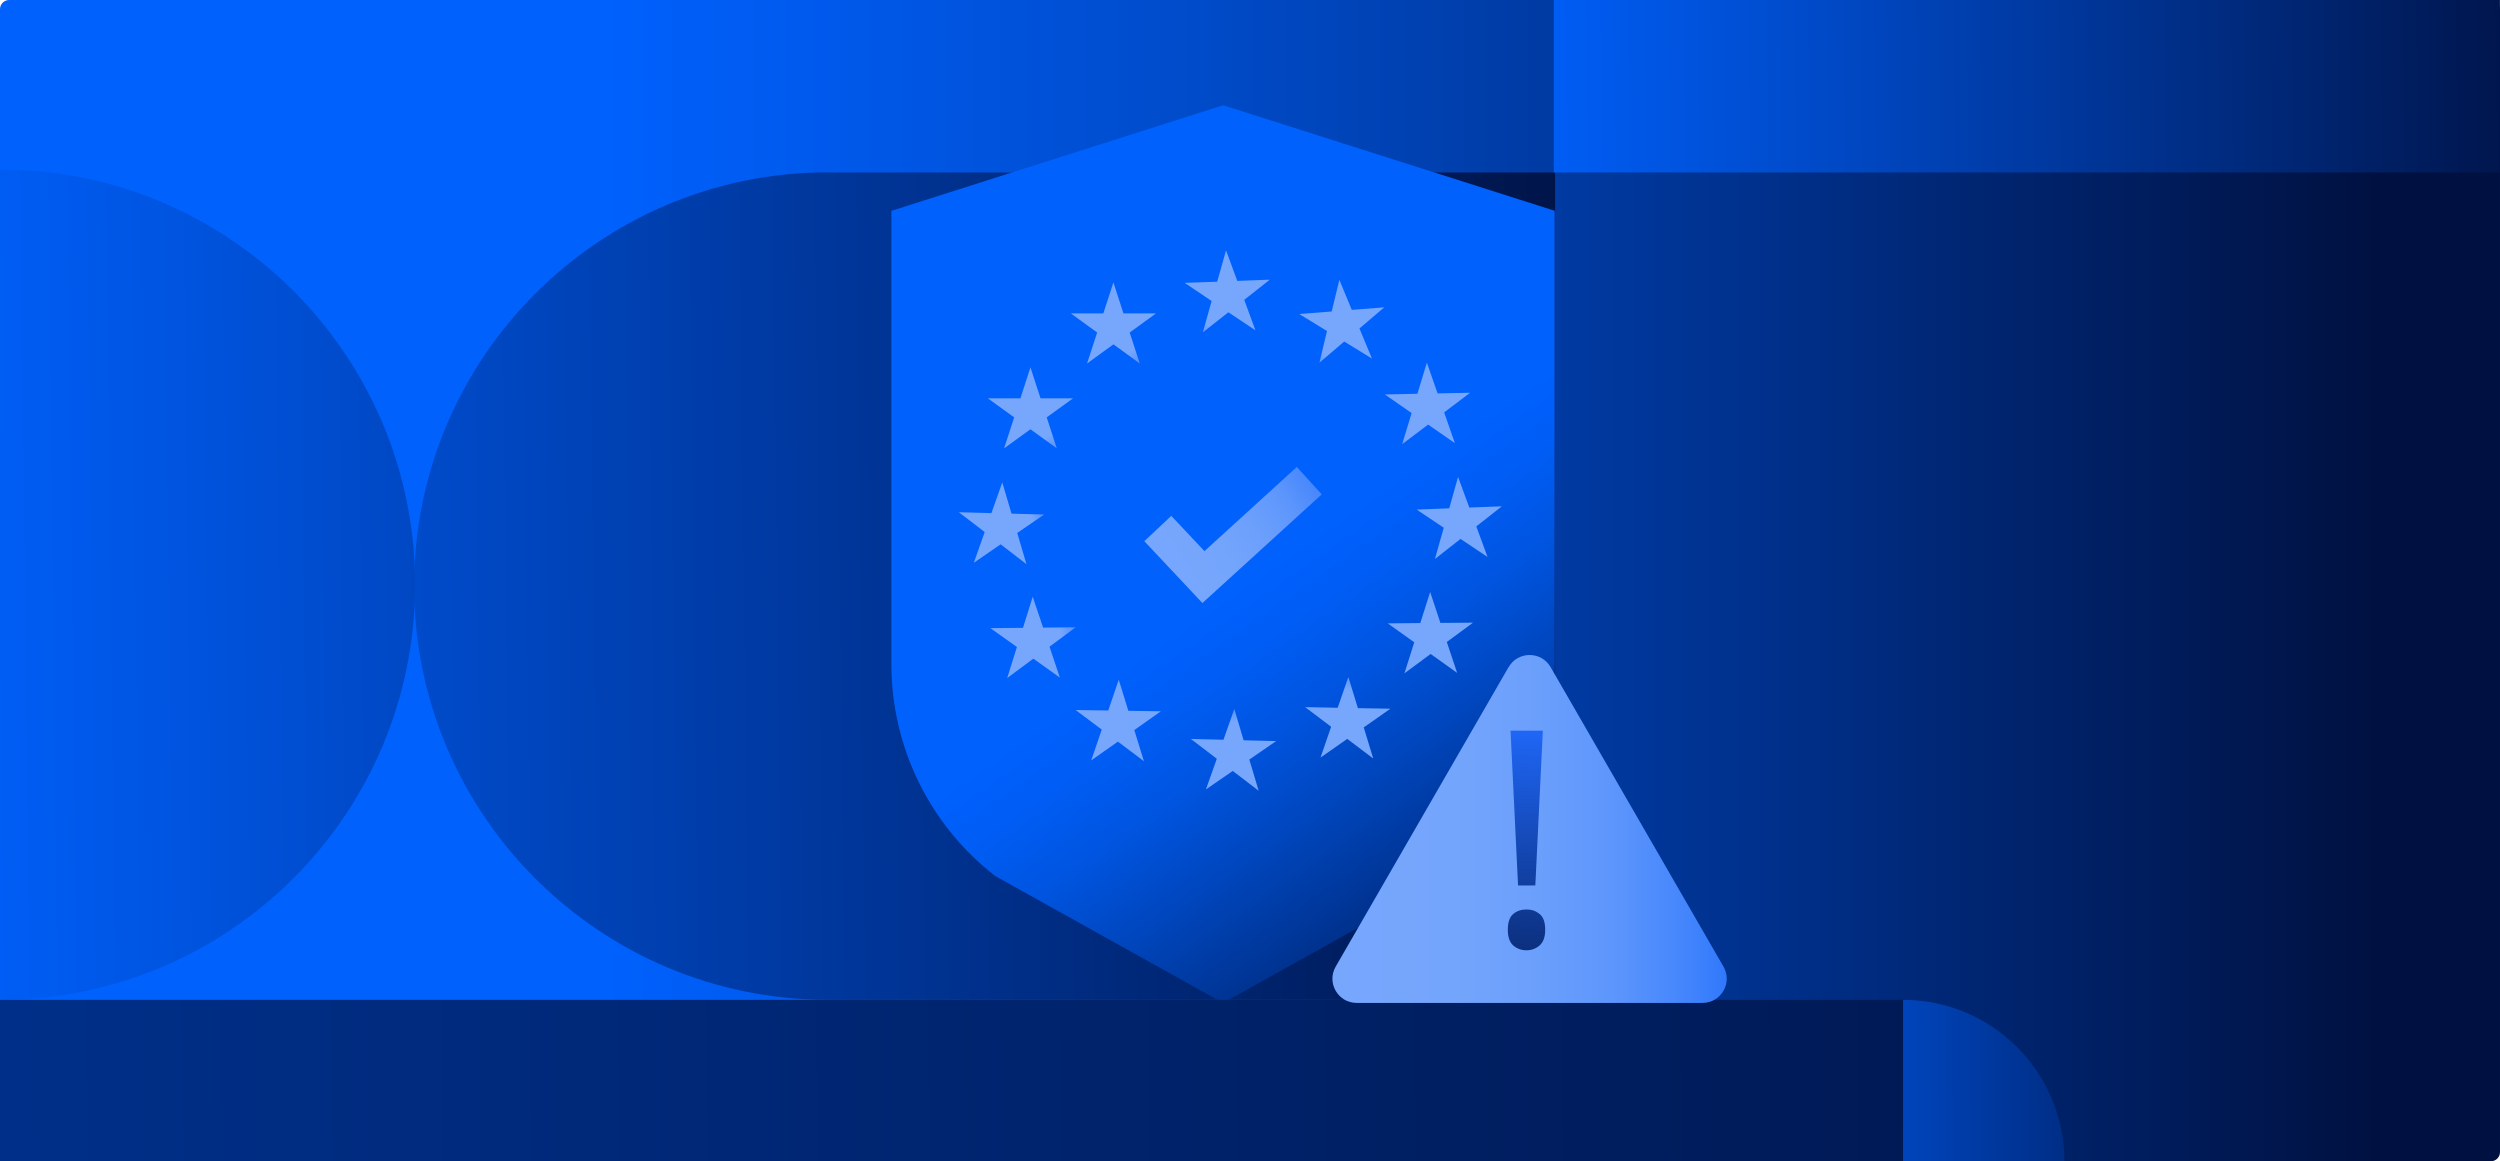 <?xml version="1.0" encoding="UTF-8"?><svg id="Layer_2" xmlns="http://www.w3.org/2000/svg" xmlns:xlink="http://www.w3.org/1999/xlink" viewBox="0 0 319.67 148.49"><defs><style>.cls-1{fill:url(#linear-gradient-8);}.cls-2{fill:url(#linear-gradient-7);}.cls-3{fill:url(#linear-gradient-5);}.cls-4{fill:url(#linear-gradient-6);}.cls-5{fill:url(#linear-gradient-9);}.cls-6{fill:url(#linear-gradient-4);}.cls-7{fill:url(#linear-gradient-3);}.cls-8{fill:url(#linear-gradient-2);}.cls-9{fill:url(#linear-gradient);}.cls-10{fill:url(#linear-gradient-10);}.cls-11{fill:url(#linear-gradient-11);}.cls-12{fill:url(#linear-gradient-12);}.cls-13{fill:url(#linear-gradient-13);}.cls-14{fill:url(#linear-gradient-19);}.cls-15{fill:url(#linear-gradient-14);}.cls-16{fill:url(#linear-gradient-21);}.cls-17{fill:url(#linear-gradient-20);}.cls-18{fill:url(#linear-gradient-22);}.cls-19{fill:url(#linear-gradient-15);}.cls-20{fill:url(#linear-gradient-16);}.cls-21{fill:url(#linear-gradient-17);}.cls-22{fill:url(#linear-gradient-18);}</style><linearGradient id="linear-gradient" x1="0" y1="74.24" x2="319.67" y2="74.24" gradientUnits="userSpaceOnUse"><stop offset=".24" stop-color="#0061fd"/><stop offset=".32" stop-color="#005aee"/><stop offset=".48" stop-color="#004bc9"/><stop offset=".7" stop-color="#00318d"/><stop offset=".95" stop-color="#001141"/></linearGradient><linearGradient id="linear-gradient-2" x1="-52.77" y1="77.21" x2="224.68" y2="74.14" gradientUnits="userSpaceOnUse"><stop offset=".15" stop-color="#0061fd"/><stop offset=".38" stop-color="#004bcb"/><stop offset=".89" stop-color="#00164e"/><stop offset=".95" stop-color="#001141"/></linearGradient><linearGradient id="linear-gradient-3" x1="111.05" y1="12.66" x2="340.69" y2="10.12" gradientUnits="userSpaceOnUse"><stop offset=".35" stop-color="#0061fd"/><stop offset=".52" stop-color="#004bcb"/><stop offset=".91" stop-color="#00164e"/><stop offset=".95" stop-color="#001141"/></linearGradient><linearGradient id="linear-gradient-4" x1="173.63" y1="139.06" x2="296.37" y2="137.7" xlink:href="#linear-gradient-3"/><linearGradient id="linear-gradient-5" x1="-121.03" y1="76.1" x2="198.21" y2="72.56" xlink:href="#linear-gradient-3"/><linearGradient id="linear-gradient-6" x1="129.75" y1="22.99" x2="220.45" y2="153.45" gradientUnits="userSpaceOnUse"><stop offset=".37" stop-color="#0061fd"/><stop offset=".42" stop-color="#005df5"/><stop offset=".48" stop-color="#0055e1"/><stop offset=".55" stop-color="#0047c0"/><stop offset=".64" stop-color="#003493"/><stop offset=".73" stop-color="#001b59"/><stop offset=".77" stop-color="#001141"/></linearGradient><linearGradient id="linear-gradient-7" x1="-1031.14" y1="150.94" x2="417.46" y2="134.89" xlink:href="#linear-gradient"/><linearGradient id="linear-gradient-8" x1="167.64" y1="106" x2="240.33" y2="106" gradientUnits="userSpaceOnUse"><stop offset="0" stop-color="#77a7fd"/><stop offset=".25" stop-color="#74a5fc"/><stop offset=".4" stop-color="#6b9ffc"/><stop offset=".53" stop-color="#5d96fc"/><stop offset=".64" stop-color="#4888fc"/><stop offset=".74" stop-color="#2e77fc"/><stop offset=".84" stop-color="#0e62fc"/><stop offset=".84" stop-color="#0e62fc"/></linearGradient><linearGradient id="linear-gradient-9" x1="195.83" y1="94.01" x2="193.87" y2="144.88" gradientUnits="userSpaceOnUse"><stop offset="0" stop-color="#1f66f5"/><stop offset=".01" stop-color="#1e64f1"/><stop offset=".35" stop-color="#1241a5"/><stop offset=".63" stop-color="#09286d"/><stop offset=".84" stop-color="#04184b"/><stop offset=".95" stop-color="#02133e"/></linearGradient><linearGradient id="linear-gradient-10" x1="-9531.1" y1="-5795.23" x2="-9522.55" y2="-5782.93" gradientTransform="translate(-10884.4 1413.77) rotate(141.77)" gradientUnits="userSpaceOnUse"><stop offset=".53" stop-color="#77a7fd"/><stop offset=".6" stop-color="#649afc"/><stop offset=".78" stop-color="#357cfc"/><stop offset=".92" stop-color="#1869fc"/><stop offset="1" stop-color="#0e62fc"/></linearGradient><linearGradient id="linear-gradient-11" x1="-9687.14" y1="-5755.2" x2="-9678.59" y2="-5742.9" gradientTransform="translate(-11026.3 1211.7) rotate(143.54)" xlink:href="#linear-gradient-10"/><linearGradient id="linear-gradient-12" x1="-11001.83" y1="1252.62" x2="-10993.28" y2="1264.92" gradientTransform="translate(-9362.76 -5536.3) rotate(-142.93)" xlink:href="#linear-gradient-10"/><linearGradient id="linear-gradient-13" x1="-11055.04" y1="1259.99" x2="-11046.49" y2="1272.29" gradientTransform="translate(-9386.21 -5621.71) rotate(-142.55)" xlink:href="#linear-gradient-10"/><linearGradient id="linear-gradient-14" x1="-11161.98" y1="1211.22" x2="-11153.43" y2="1223.52" gradientTransform="translate(-9520.71 -5622.74) rotate(-143.19)" xlink:href="#linear-gradient-10"/><linearGradient id="linear-gradient-15" x1="-5115.88" y1="4550.36" x2="-5107.33" y2="4562.66" gradientTransform="translate(-2679.09 -6162.62) rotate(-72.55)" xlink:href="#linear-gradient-10"/><linearGradient id="linear-gradient-16" x1="-4936.7" y1="4600.44" x2="-4928.15" y2="4612.73" gradientTransform="translate(-2560.39 -6123.54) rotate(-70.46)" xlink:href="#linear-gradient-10"/><linearGradient id="linear-gradient-17" x1="20.18" y1="-139.9" x2="28.73" y2="-127.6" gradientTransform="translate(109.23 189.18)" xlink:href="#linear-gradient-10"/><linearGradient id="linear-gradient-18" x1="66" y1="-42.72" x2="74.55" y2="-30.42" gradientTransform="translate(74.01 81.12)" xlink:href="#linear-gradient-10"/><linearGradient id="linear-gradient-19" x1="-2689.34" y1="-6221.47" x2="-2680.79" y2="-6209.17" gradientTransform="translate(-4754.88 4703.4) rotate(69.84)" xlink:href="#linear-gradient-10"/><linearGradient id="linear-gradient-20" x1="-2362.76" y1="-6054.45" x2="-2354.21" y2="-6042.15" gradientTransform="translate(-4516.63 4537.5) rotate(67.51)" xlink:href="#linear-gradient-10"/><linearGradient id="linear-gradient-21" x1="-2532.99" y1="-6249.34" x2="-2524.44" y2="-6237.04" gradientTransform="translate(-4887.92 4493.04) rotate(70.84)" xlink:href="#linear-gradient-10"/><linearGradient id="linear-gradient-22" x1="147.7" y1="74.19" x2="178.49" y2="54.02" xlink:href="#linear-gradient-8"/></defs><g id="Onboarding_web"><rect class="cls-9" width="319.67" height="148.49" rx="1.17" ry="1.17"/><path class="cls-8" d="M105.85,22.05h92.99v105.79h-92.99c-29.19,0-52.9-23.7-52.9-52.9h0c0-29.19,23.7-52.9,52.9-52.9Z"/><rect class="cls-7" x="198.68" width="120.98" height="22.05"/><path class="cls-6" d="M263.97,148.49c0-11.4-9.24-20.64-20.64-20.64v20.64h20.64Z"/><path class="cls-3" d="M0,21.67c29.32,0,53.08,23.77,53.08,53.08S29.32,127.84,0,127.84V21.67Z"/><path class="cls-4" d="M198.82,26.96l-17.4-5.54-8.55-2.72-16.47-5.24-15.46,4.92-8.55,2.72-18.41,5.86v30.62h0v27.35c0,10.59,4.9,20.59,13.27,27.08l28.43,15.84.78.47.64-.47,28.43-15.83c8.37-6.49,13.27-16.49,13.27-27.08v-25.06h0V26.96Z"/><rect class="cls-2" y="127.85" width="243.34" height="20.64"/><path class="cls-1" d="M192.9,85.3l-22.11,38.3c-1.19,2.06.3,4.64,2.68,4.64h44.23c2.38,0,3.87-2.58,2.68-4.64l-22.11-38.3c-1.19-2.06-4.17-2.06-5.36,0Z"/><path class="cls-5" d="M195.19,121.51c-.67,0-1.23-.21-1.7-.62-.46-.41-.69-1.08-.69-2.01s.23-1.62.69-2.01c.46-.39,1.03-.58,1.7-.58s1.2.19,1.68.58c.48.39.71,1.05.71,2.01s-.24,1.59-.71,2.01c-.48.41-1.04.62-1.68.62ZM194.11,113.22l-.96-19.79h4.13l-.96,19.79h-2.2Z"/><polygon class="cls-10" points="190.21 71.22 186.75 68.91 183.48 71.48 184.61 67.48 181.15 65.16 185.31 65 186.44 60.99 187.88 64.9 192.04 64.74 188.77 67.31 190.21 71.22"/><polygon class="cls-11" points="186.32 86.04 182.93 83.62 179.58 86.1 180.84 82.13 177.45 79.71 181.61 79.67 182.87 75.7 184.18 79.65 188.35 79.62 185 82.09 186.32 86.04"/><polygon class="cls-12" points="168.85 96.87 170.21 92.93 166.89 90.42 171.05 90.5 172.41 86.56 173.63 90.55 177.79 90.62 174.38 93.01 175.59 96.99 172.27 94.48 168.85 96.87"/><polygon class="cls-13" points="154.2 100.94 155.59 97.02 152.28 94.49 156.44 94.59 157.83 90.66 159.02 94.66 163.18 94.76 159.75 97.12 160.94 101.11 157.63 98.58 154.2 100.94"/><polygon class="cls-15" points="139.53 97.23 140.88 93.29 137.54 90.79 141.71 90.85 143.05 86.91 144.28 90.89 148.44 90.95 145.04 93.35 146.27 97.33 142.94 94.83 139.53 97.23"/><polygon class="cls-19" points="126.64 80.32 130.81 80.28 132.05 76.3 133.38 80.25 137.54 80.21 134.2 82.69 135.52 86.64 132.13 84.22 128.79 86.7 130.03 82.73 126.64 80.32"/><polygon class="cls-20" points="122.61 65.5 126.77 65.61 128.16 61.68 129.34 65.68 133.51 65.79 130.07 68.15 131.25 72.14 127.95 69.6 124.52 71.96 125.91 68.03 122.61 65.5"/><polygon class="cls-21" points="131.76 46.97 133.05 50.93 137.21 50.93 133.84 53.37 135.13 57.33 131.76 54.89 128.39 57.33 129.68 53.37 126.31 50.93 130.48 50.93 131.76 46.97"/><polygon class="cls-22" points="142.37 36.11 143.65 40.07 147.82 40.07 144.45 42.52 145.74 46.48 142.37 44.03 139 46.48 140.29 42.52 136.92 40.07 141.08 40.07 142.37 36.11"/><polygon class="cls-14" points="162.37 35.76 159.1 38.34 160.53 42.24 157.07 39.93 153.8 42.5 154.93 38.49 151.48 36.17 155.64 36.02 156.77 32.01 158.21 35.92 162.37 35.76"/><polygon class="cls-17" points="177 39.3 173.83 42 175.43 45.85 171.88 43.67 168.71 46.38 169.68 42.33 166.13 40.15 170.28 39.83 171.26 35.78 172.85 39.62 177 39.3"/><polygon class="cls-16" points="187.98 50.22 184.66 52.73 186.03 56.66 182.61 54.29 179.29 56.8 180.5 52.82 177.08 50.44 181.24 50.35 182.45 46.37 183.82 50.3 187.98 50.22"/><polygon class="cls-18" points="153.75 77.11 146.32 69.2 149.77 65.96 154.01 70.47 165.82 59.71 169.01 63.21 153.75 77.11"/></g></svg>